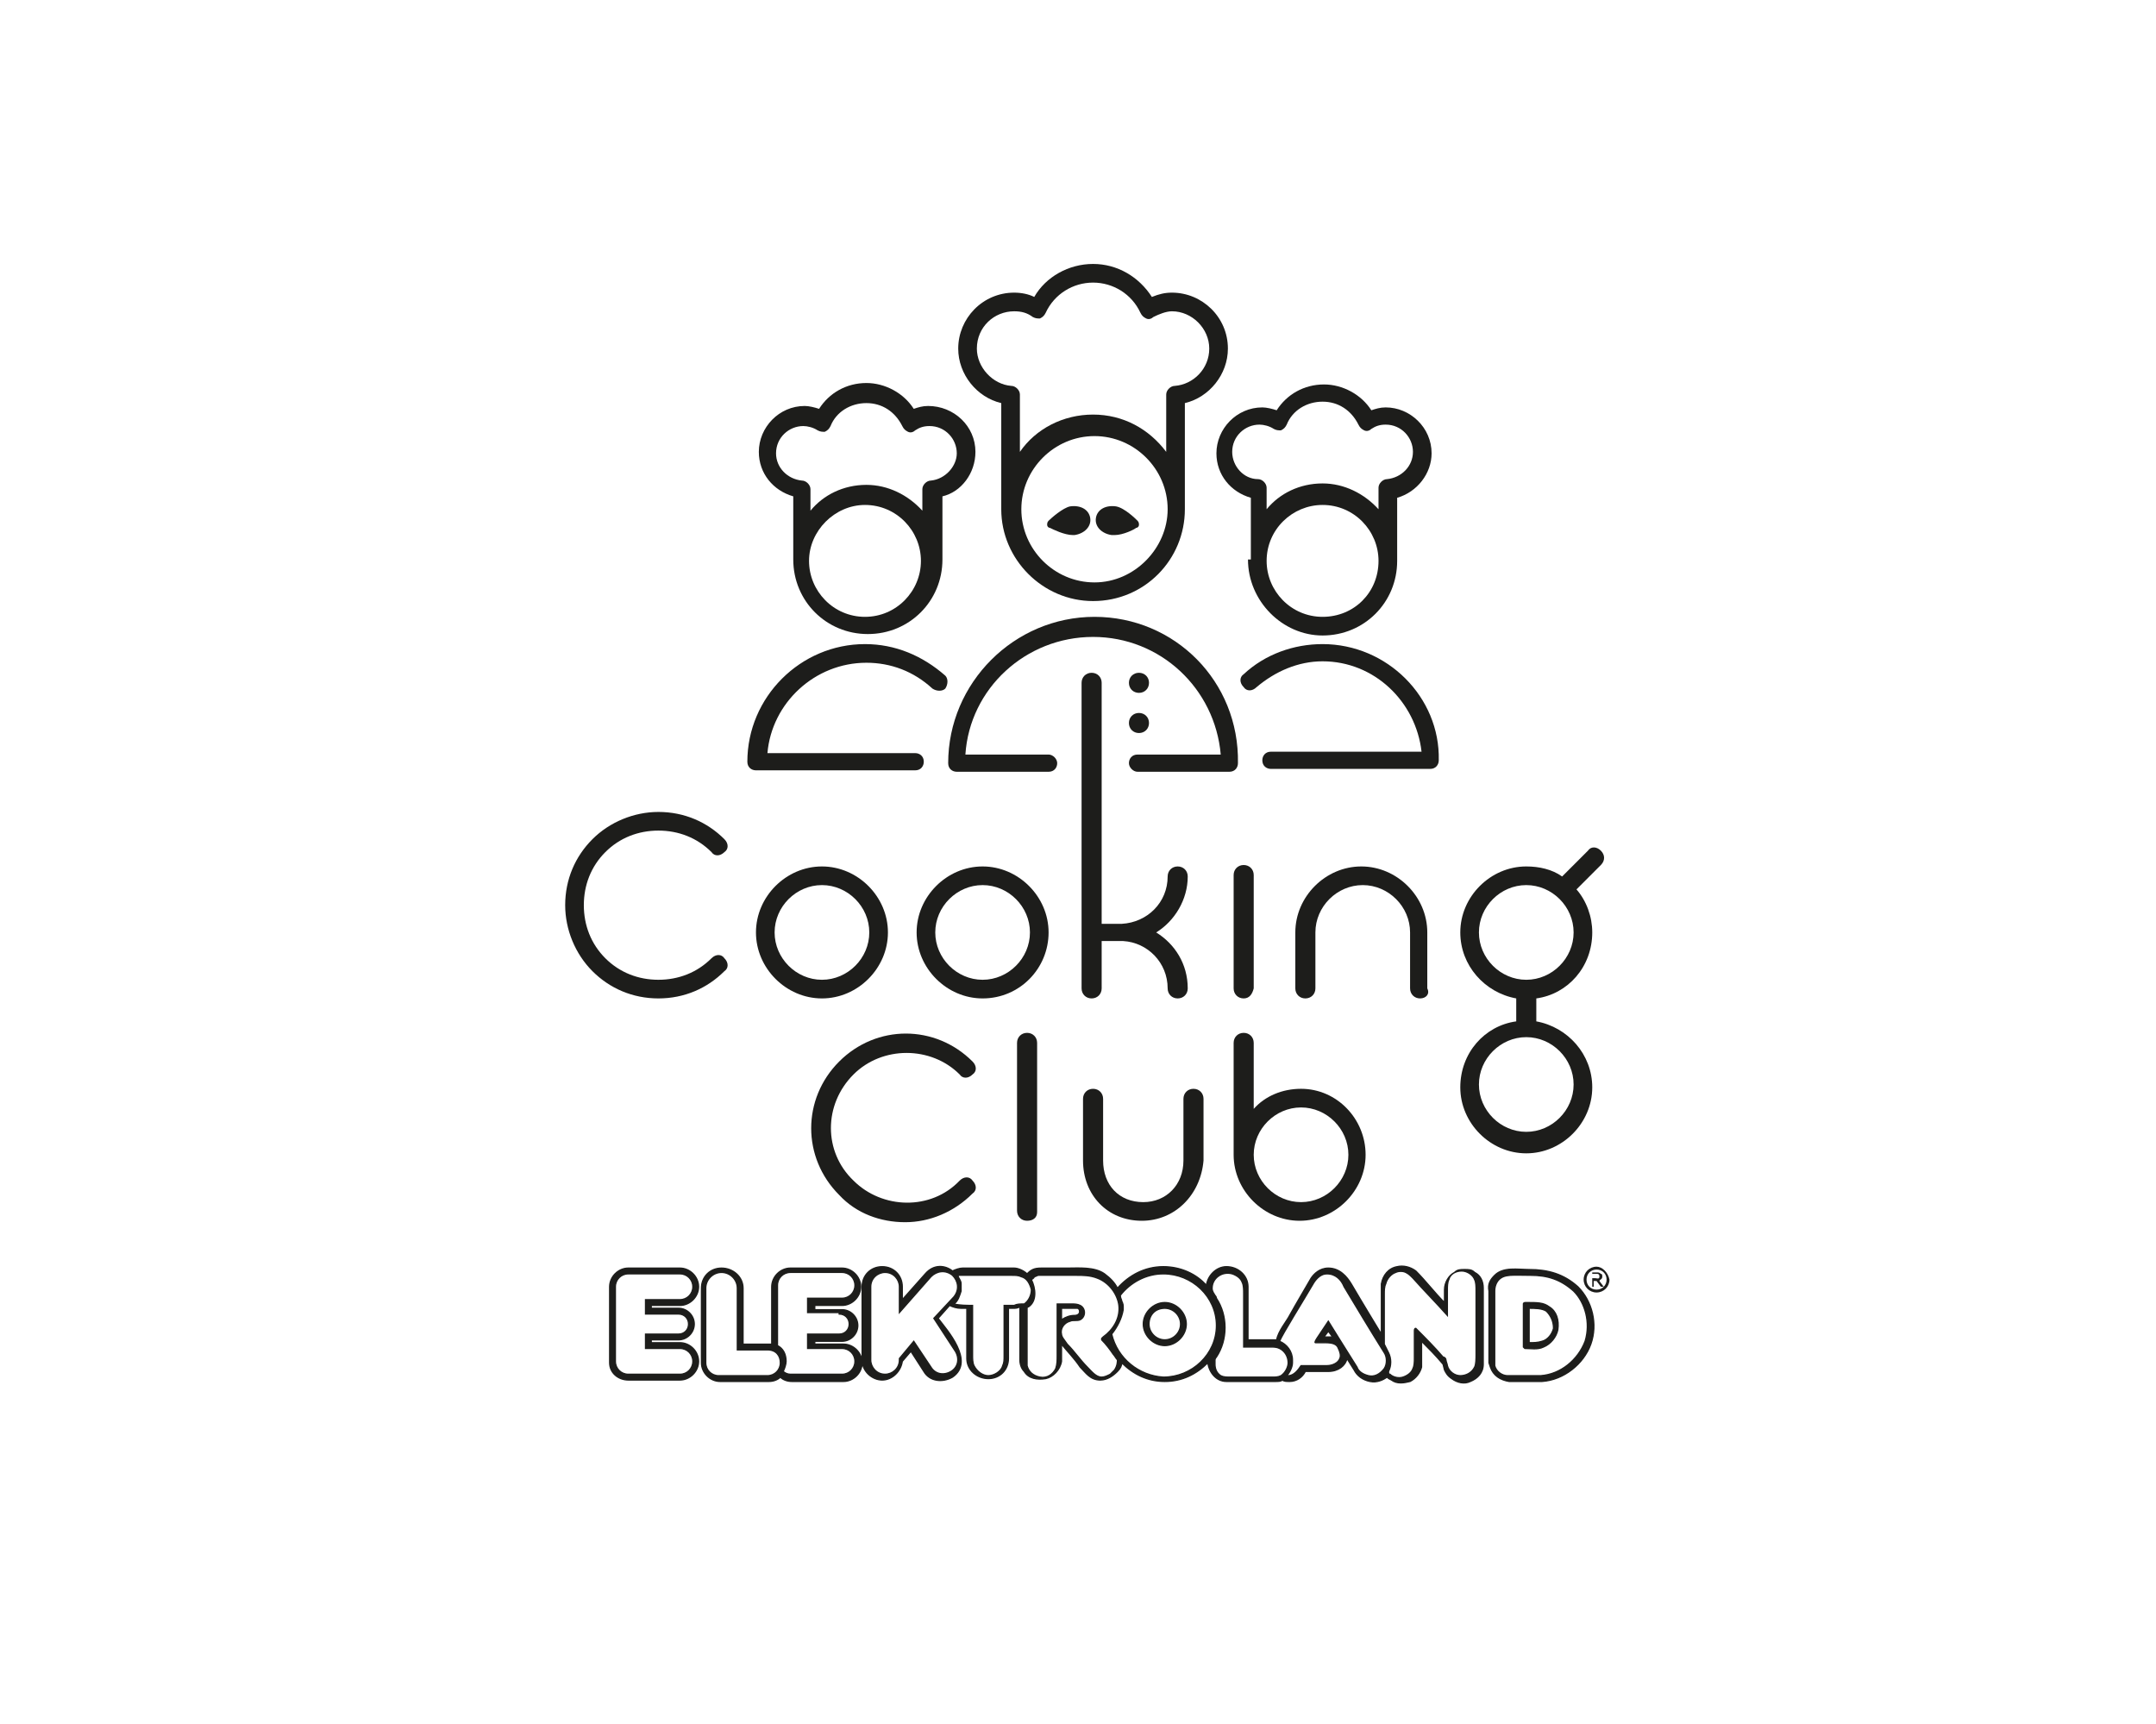 <?xml version="1.0" encoding="utf-8"?>
<!-- Generator: Adobe Illustrator 24.1.1, SVG Export Plug-In . SVG Version: 6.00 Build 0)  -->
<svg version="1.1" id="Ebene_1" xmlns="http://www.w3.org/2000/svg" xmlns:xlink="http://www.w3.org/1999/xlink" x="0px" y="0px"
	 viewBox="0 0 150.3 120.2" style="enable-background:new 0 0 150.3 120.2;" xml:space="preserve">
<style type="text/css">
	.st0{fill:#1D1D1B;}
	.st1{fill:none;stroke:#1D1D1B;stroke-width:8.600000e-02;stroke-miterlimit:10;}
</style>
<g>
	<path class="st0" d="M57.3,61.7c-1.8,0-3.3,1.5-3.3,3.3c0,1.8,1.5,3.3,3.3,3.3c1.8,0,3.3-1.5,3.3-3.3
		C60.6,63.2,59.1,61.7,57.3,61.7 M57.3,69.6c-2.5,0-4.6-2.1-4.6-4.6s2.1-4.6,4.6-4.6c2.5,0,4.6,2.1,4.6,4.6S59.8,69.6,57.3,69.6"/>
	<path class="st0" d="M99,69.6c-0.4,0-0.7-0.3-0.7-0.7V65c0-1.8-1.5-3.3-3.3-3.3s-3.3,1.5-3.3,3.3v3.9c0,0.4-0.3,0.7-0.7,0.7
		c-0.4,0-0.7-0.3-0.7-0.7V65c0-2.5,2.1-4.6,4.6-4.6s4.6,2.1,4.6,4.6v3.9C99.7,69.3,99.4,69.6,99,69.6"/>
	<path class="st0" d="M68.5,61.7c-1.8,0-3.3,1.5-3.3,3.3c0,1.8,1.5,3.3,3.3,3.3c1.8,0,3.3-1.5,3.3-3.3
		C71.8,63.2,70.3,61.7,68.5,61.7 M68.5,69.6c-2.5,0-4.6-2.1-4.6-4.6s2.1-4.6,4.6-4.6c2.5,0,4.6,2.1,4.6,4.6S71.1,69.6,68.5,69.6"/>
	<path class="st0" d="M79.6,85.1c-2.4,0-4.1-1.8-4.1-4.2v-4.3c0-0.4,0.3-0.7,0.7-0.7c0.4,0,0.7,0.3,0.7,0.7v4.3
		c0,1.7,1.1,2.9,2.8,2.9c1.6,0,2.8-1.2,2.8-2.9v-4.3c0-0.4,0.3-0.7,0.7-0.7c0.4,0,0.7,0.3,0.7,0.7v4.3
		C83.7,83.3,81.9,85.1,79.6,85.1"/>
	<path class="st0" d="M86.7,69.6c-0.4,0-0.7-0.3-0.7-0.7V61c0-0.4,0.3-0.7,0.7-0.7c0.4,0,0.7,0.3,0.7,0.7v7.9
		C87.3,69.3,87.1,69.6,86.7,69.6"/>
	<path class="st0" d="M71.6,85.1c-0.4,0-0.7-0.3-0.7-0.7V72.7c0-0.4,0.3-0.7,0.7-0.7c0.4,0,0.7,0.3,0.7,0.7v11.8
		C72.3,84.9,72,85.1,71.6,85.1"/>
	<path class="st0" d="M90.7,83.8c-1.8,0-3.3-1.5-3.3-3.3c0-1.8,1.5-3.3,3.3-3.3c1.8,0,3.3,1.5,3.3,3.3C94,82.3,92.5,83.8,90.7,83.8
		 M90.7,75.9c-1.3,0-2.5,0.5-3.3,1.4v-4.6c0-0.4-0.3-0.7-0.7-0.7c-0.4,0-0.7,0.3-0.7,0.7v7.8c0,2.5,2.1,4.6,4.6,4.6
		c2.5,0,4.6-2.1,4.6-4.6S93.2,75.9,90.7,75.9"/>
	<path class="st0" d="M106.4,68.3c-1.8,0-3.3-1.5-3.3-3.3c0-1.8,1.5-3.3,3.3-3.3c1.8,0,3.3,1.5,3.3,3.3
		C109.7,66.8,108.2,68.3,106.4,68.3 M109.7,75.6c0,1.8-1.5,3.3-3.3,3.3c-1.8,0-3.3-1.5-3.3-3.3c0-1.8,1.5-3.3,3.3-3.3
		C108.2,72.3,109.7,73.8,109.7,75.6 M111.6,59.3c-0.3-0.3-0.7-0.3-0.9,0l-1.8,1.8c-0.7-0.5-1.6-0.7-2.5-0.7c-2.5,0-4.6,2.1-4.6,4.6
		c0,2.3,1.7,4.2,3.9,4.6v1.6c-2.2,0.3-3.9,2.2-3.9,4.6c0,2.5,2.1,4.6,4.6,4.6s4.6-2.1,4.6-4.6c0-2.3-1.7-4.2-3.9-4.6v-1.6
		c2.2-0.3,3.9-2.2,3.9-4.6c0-1.1-0.4-2.2-1.1-3l1.7-1.7C111.9,60,111.9,59.6,111.6,59.3"/>
	<path class="st0" d="M63.1,85.2c-1.7,0-3.4-0.6-4.6-1.9c-2.6-2.6-2.6-6.7,0-9.3c2.6-2.6,6.7-2.6,9.3,0c0.3,0.3,0.3,0.7,0,0.9
		c-0.3,0.3-0.7,0.3-0.9,0c-2-2-5.4-2-7.4,0c-2.1,2.1-2.1,5.4,0,7.4c2,2,5.4,2.1,7.4,0c0.3-0.3,0.7-0.3,0.9,0c0.3,0.3,0.3,0.7,0,0.9
		C66.5,84.5,64.8,85.2,63.1,85.2"/>
	<path class="st0" d="M45.9,69.6c-1.8,0-3.4-0.7-4.6-1.9c-1.2-1.2-1.9-2.9-1.9-4.6c0-1.8,0.7-3.4,1.9-4.6c1.2-1.2,2.9-1.9,4.6-1.9
		c1.8,0,3.4,0.7,4.6,1.9c0.3,0.3,0.3,0.7,0,0.9c-0.3,0.3-0.7,0.3-0.9,0c-1-1-2.3-1.5-3.7-1.5c-1.4,0-2.7,0.5-3.7,1.5
		c-1,1-1.5,2.3-1.5,3.7c0,1.4,0.5,2.7,1.5,3.7c1,1,2.3,1.5,3.7,1.5c1.4,0,2.7-0.5,3.7-1.5c0.3-0.3,0.7-0.3,0.9,0
		c0.3,0.3,0.3,0.7,0,0.9C49.3,68.9,47.7,69.6,45.9,69.6"/>
	<path class="st0" d="M80.6,65c1.3-0.8,2.2-2.3,2.2-3.9c0-0.4-0.3-0.7-0.7-0.7c-0.4,0-0.7,0.3-0.7,0.7c0,1.8-1.4,3.2-3.2,3.3
		c0,0-0.1,0-0.1,0c0,0-0.1,0-0.1,0h-1.2V47.6c0-0.4-0.3-0.7-0.7-0.7c-0.4,0-0.7,0.3-0.7,0.7v21.3c0,0.4,0.3,0.7,0.7,0.7
		c0.4,0,0.7-0.3,0.7-0.7v-3.3h1.5c1.7,0.1,3.1,1.5,3.1,3.3c0,0.4,0.3,0.7,0.7,0.7c0.4,0,0.7-0.3,0.7-0.7
		C82.8,67.2,81.9,65.8,80.6,65"/>
	<path class="st0" d="M80.1,47.6c0,0.4-0.3,0.7-0.7,0.7c-0.4,0-0.7-0.3-0.7-0.7c0-0.4,0.3-0.7,0.7-0.7
		C79.8,46.9,80.1,47.2,80.1,47.6"/>
	<path class="st0" d="M80.1,50.4c0,0.4-0.3,0.7-0.7,0.7c-0.4,0-0.7-0.3-0.7-0.7c0-0.4,0.3-0.7,0.7-0.7C79.8,49.7,80.1,50,80.1,50.4"
		/>
	<path class="st0" d="M74.8,37.3c-0.6,0-1.4-0.4-1.6-0.5c-0.1,0-0.2-0.1-0.2-0.2c0-0.1,0-0.2,0.1-0.3c0.2-0.2,1-0.9,1.5-1
		c0.7-0.1,1.3,0.2,1.4,0.8c0.1,0.6-0.4,1.1-1.1,1.2C74.9,37.3,74.9,37.3,74.8,37.3"/>
	<path class="st0" d="M77.7,37.3c-0.1,0-0.1,0-0.2,0c-0.7-0.1-1.2-0.6-1.1-1.2c0.1-0.6,0.7-0.9,1.4-0.8c0.6,0.1,1.4,0.9,1.5,1
		c0.1,0.1,0.1,0.2,0.1,0.3c0,0.1-0.1,0.2-0.2,0.2C79.1,36.9,78.3,37.3,77.7,37.3"/>
	<path class="st0" d="M64.9,33.5c-0.3,0-0.6,0.3-0.6,0.6v1.5c-1-1.1-2.4-1.8-3.9-1.8c-1.6,0-3,0.7-3.9,1.8v-1.5
		c0-0.3-0.3-0.6-0.6-0.6c-1-0.1-1.8-0.9-1.8-1.9c0-1.1,0.9-1.9,1.9-1.9c0.3,0,0.7,0.1,1,0.3c0.2,0.1,0.3,0.1,0.5,0.1
		c0.2-0.1,0.3-0.2,0.4-0.4c0.4-1,1.4-1.6,2.5-1.6c1.1,0,2,0.6,2.5,1.6c0.1,0.2,0.2,0.3,0.4,0.4c0.2,0.1,0.4,0,0.5-0.1
		c0.3-0.2,0.6-0.3,1-0.3c1.1,0,1.9,0.9,1.9,1.9C66.7,32.5,65.9,33.4,64.9,33.5 M60.3,43c-2.2,0-3.9-1.8-3.9-3.9s1.8-3.9,3.9-3.9
		c2.2,0,3.9,1.8,3.9,3.9S62.5,43,60.3,43 M64.7,28.3c-0.4,0-0.7,0.1-1,0.2c-0.7-1.1-2-1.8-3.3-1.8c-1.4,0-2.6,0.7-3.3,1.8
		c-0.3-0.1-0.7-0.2-1-0.2c-1.8,0-3.2,1.5-3.2,3.2c0,1.5,1,2.7,2.4,3.1V39c0,0,0,0,0,0c0,0,0,0,0,0c0,2.9,2.3,5.2,5.2,5.2
		c2.9,0,5.2-2.3,5.2-5.2c0,0,0,0,0,0c0,0,0,0,0,0v-4.4C67,34.3,68,33,68,31.5C68,29.7,66.5,28.3,64.7,28.3"/>
	<path class="st0" d="M60.3,44.9c-4.5,0-8.2,3.7-8.2,8.2c0,0.4,0.3,0.6,0.6,0.6h11.1c0.4,0,0.6-0.3,0.6-0.6c0-0.4-0.3-0.6-0.6-0.6
		H53.5c0.3-3.5,3.3-6.3,6.9-6.3c1.7,0,3.3,0.6,4.6,1.8c0.3,0.2,0.7,0.2,0.9,0c0.2-0.3,0.2-0.7,0-0.9C64.3,45.7,62.4,44.9,60.3,44.9"
		/>
	<path class="st0" d="M85.9,31.5c0-1.1,0.9-1.9,1.9-1.9c0.3,0,0.7,0.1,1,0.3c0.2,0.1,0.3,0.1,0.5,0.1c0.2-0.1,0.3-0.2,0.4-0.4
		c0.4-1,1.4-1.6,2.5-1.6c1.1,0,2,0.6,2.5,1.6c0.1,0.2,0.2,0.3,0.4,0.4c0.2,0.1,0.4,0,0.5-0.1c0.3-0.2,0.6-0.3,1-0.3
		c1.1,0,1.9,0.9,1.9,1.9c0,1-0.8,1.8-1.8,1.9c-0.3,0-0.6,0.3-0.6,0.6v1.5c-1-1.1-2.4-1.8-3.9-1.8c-1.6,0-3,0.7-3.9,1.8v-1.5
		c0-0.3-0.3-0.6-0.6-0.6C86.7,33.4,85.9,32.5,85.9,31.5 M92.2,43c-2.2,0-3.9-1.8-3.9-3.9c0-2.2,1.8-3.9,3.9-3.9
		c2.2,0,3.9,1.8,3.9,3.9C96.1,41.3,94.4,43,92.2,43 M87,39C87,39.1,87,39.1,87,39C87,39.1,87,39.1,87,39c0,2.9,2.4,5.3,5.2,5.3
		c2.9,0,5.2-2.3,5.2-5.2c0,0,0,0,0,0c0,0,0,0,0,0v-4.4c1.4-0.4,2.4-1.7,2.4-3.1c0-1.8-1.5-3.2-3.2-3.2c-0.4,0-0.7,0.1-1,0.2
		c-0.7-1.1-2-1.8-3.3-1.8c-1.4,0-2.6,0.7-3.3,1.8c-0.3-0.1-0.7-0.2-1-0.2c-1.8,0-3.2,1.5-3.2,3.2c0,1.5,1,2.7,2.4,3.1V39z"/>
	<path class="st0" d="M92.2,44.9c-2,0-4,0.7-5.5,2.1c-0.3,0.2-0.3,0.6,0,0.9c0.2,0.3,0.6,0.3,0.9,0c1.3-1.1,2.9-1.8,4.6-1.8
		c3.6,0,6.5,2.8,6.9,6.3H88.6c-0.4,0-0.6,0.3-0.6,0.6c0,0.4,0.3,0.6,0.6,0.6h11.1c0.4,0,0.6-0.3,0.6-0.6
		C100.4,48.6,96.7,44.9,92.2,44.9"/>
	<path class="st0" d="M70.7,21.7c0.5,0,0.9,0.1,1.3,0.4c0.2,0.1,0.3,0.1,0.5,0.1c0.2-0.1,0.3-0.2,0.4-0.4c0.6-1.3,1.9-2.1,3.3-2.1
		c1.4,0,2.7,0.8,3.3,2.1c0.1,0.2,0.2,0.3,0.4,0.4c0.2,0.1,0.4,0,0.5-0.1c0.4-0.2,0.9-0.4,1.3-0.4c1.4,0,2.6,1.2,2.6,2.6
		c0,1.4-1.1,2.5-2.4,2.6c-0.3,0-0.6,0.3-0.6,0.6v4c-1.2-1.6-3-2.6-5.1-2.6c-2.1,0-4,1-5.1,2.6v-4c0-0.3-0.3-0.6-0.6-0.6
		c-1.3-0.1-2.4-1.3-2.4-2.6C68.1,22.8,69.3,21.7,70.7,21.7 M76.3,40.6c-2.8,0-5.1-2.3-5.1-5.1c0-2.8,2.3-5.1,5.1-5.1
		c2.8,0,5.1,2.3,5.1,5.1C81.4,38.2,79.1,40.6,76.3,40.6 M69.8,28.1v7.3c0,0,0,0,0,0.1c0,0,0,0,0,0c0,3.5,2.9,6.4,6.4,6.4
		c3.6,0,6.4-2.9,6.4-6.4c0,0,0,0,0,0c0,0,0,0,0-0.1v-7.3c1.7-0.4,3-2,3-3.8c0-2.2-1.8-3.9-3.9-3.9c-0.5,0-0.9,0.1-1.4,0.3
		c-0.9-1.4-2.4-2.3-4.1-2.3c-1.7,0-3.3,0.9-4.1,2.3c-0.4-0.2-0.9-0.3-1.4-0.3c-2.2,0-3.9,1.8-3.9,3.9C66.8,26.1,68.1,27.7,69.8,28.1
		"/>
	<path class="st0" d="M76.3,43c-5.6,0-10.2,4.6-10.2,10.2c0,0.4,0.3,0.6,0.6,0.6h6.4c0.4,0,0.6-0.3,0.6-0.6s-0.3-0.6-0.6-0.6h-5.8
		c0.3-4.6,4.2-8.2,8.9-8.2c4.7,0,8.5,3.6,8.9,8.2h-5.8c-0.4,0-0.6,0.3-0.6,0.6s0.3,0.6,0.6,0.6h6.4c0.4,0,0.6-0.3,0.6-0.6
		C86.4,47.5,81.9,43,76.3,43"/>
	<path class="st0" d="M110.5,93.5c-0.5,1.3-1.7,2.3-3.1,2.4c-0.8,0-1.5,0-2.3,0c-0.4,0-0.8-0.3-0.9-0.7l0-0.3c0-1.7,0-3.3,0-4.9
		c0-0.3,0.1-0.6,0.3-0.8c0.4-0.4,1-0.3,2.2-0.3c1.2,0,2.1,0.3,3,1.1C110.5,90.8,110.9,92.2,110.5,93.5 M106.6,88.5
		c-0.8,0-1.8-0.2-2.4,0.4c-0.3,0.3-0.5,0.6-0.4,1.1c0,1.7,0,3.3,0,5l0.1,0.3c0.2,0.6,0.7,0.9,1.3,1c0.8,0,1.5,0,2.3,0
		c1.5-0.1,2.9-1.2,3.4-2.6c0.5-1.4,0.1-3-0.9-4C109,88.8,107.9,88.5,106.6,88.5"/>
	<path class="st1" d="M110.5,93.5c-0.5,1.3-1.7,2.3-3.1,2.4c-0.8,0-1.5,0-2.3,0c-0.4,0-0.8-0.3-0.9-0.7l0-0.3c0-1.7,0-3.3,0-4.9
		c0-0.3,0.1-0.6,0.3-0.8c0.4-0.4,1-0.3,2.2-0.3c1.2,0,2.1,0.3,3,1.1C110.5,90.8,110.9,92.2,110.5,93.5z M106.6,88.5
		c-0.8,0-1.8-0.2-2.4,0.4c-0.3,0.3-0.5,0.6-0.4,1.1c0,1.7,0,3.3,0,5l0.1,0.3c0.2,0.6,0.7,0.9,1.3,1c0.8,0,1.5,0,2.3,0
		c1.5-0.1,2.9-1.2,3.4-2.6c0.5-1.4,0.1-3-0.9-4C109,88.8,107.9,88.5,106.6,88.5z"/>
	<path class="st0" d="M108.3,92.6c-0.1,0.4-0.4,0.8-0.8,0.9c-0.3,0.1-0.6,0.1-0.9,0.1l0-2.4c0.4,0,0.9,0,1.2,0.2
		C108.1,91.7,108.3,92.1,108.3,92.6 M108,91.1c-0.4-0.3-0.8-0.3-1.6-0.3c-0.1,0-0.2,0-0.2,0.1l0,3l0.1,0.1c0.4,0,0.9,0.1,1.3-0.1
		c0.5-0.2,0.9-0.7,1-1.2C108.7,92,108.5,91.4,108,91.1"/>
	<path class="st1" d="M108.3,92.6c-0.1,0.4-0.4,0.8-0.8,0.9c-0.3,0.1-0.6,0.1-0.9,0.1l0-2.4c0.4,0,0.9,0,1.2,0.2
		C108.1,91.7,108.3,92.1,108.3,92.6z M108,91.1c-0.4-0.3-0.8-0.3-1.6-0.3c-0.1,0-0.2,0-0.2,0.1l0,3l0.1,0.1c0.4,0,0.9,0.1,1.3-0.1
		c0.5-0.2,0.9-0.7,1-1.2C108.7,92,108.5,91.4,108,91.1z"/>
	<path class="st0" d="M58.5,91.6c0.4,0,0.7,0.3,0.7,0.7v0c0,0.4-0.3,0.7-0.7,0.7h-2.2v1h2.4c0.5,0,0.9,0.4,0.9,0.9v0
		c0,0.5-0.4,0.9-0.9,0.9h-3.6c-0.2,0-0.4-0.1-0.5-0.2c0.1-0.2,0.2-0.5,0.2-0.7c0-0.5-0.2-0.9-0.6-1.1v-4.2v0c0-0.5,0.4-0.9,0.9-0.9
		h3.6c0.5,0,0.9,0.4,0.9,0.9v0c0,0.5-0.4,0.9-0.9,0.9h-2.4v1H58.5z M54.4,95c0,0.5-0.4,0.9-0.9,0.9h-3.4c-0.5,0-0.9-0.4-0.9-0.9
		l0-5.2c0-0.6,0.5-1.1,1.1-1.1h0c0.6,0,1.1,0.5,1.1,1.1v4.3h2.1C54.1,94.1,54.4,94.5,54.4,95L54.4,95z M58.7,91
		c0.7,0,1.3-0.6,1.3-1.3c0-0.7-0.6-1.3-1.3-1.3h-3.6c-0.7,0-1.3,0.6-1.3,1.3v4c-0.1,0-0.2,0-0.3,0h-1.7v-3.9c0-0.8-0.7-1.4-1.5-1.4
		c-0.8,0-1.4,0.6-1.4,1.4l0,5.2c0,0.7,0.6,1.3,1.3,1.3h3.4c0.3,0,0.6-0.1,0.8-0.3c0.2,0.2,0.5,0.3,0.8,0.3h3.6
		c0.7,0,1.3-0.6,1.3-1.3s-0.6-1.3-1.3-1.3h-2v-0.2h1.9c0.6,0,1.1-0.5,1.1-1.1s-0.5-1.1-1.1-1.1h-1.9V91H58.7z"/>
	<path class="st1" d="M58.5,91.6c0.4,0,0.7,0.3,0.7,0.7v0c0,0.4-0.3,0.7-0.7,0.7h-2.2v1h2.4c0.5,0,0.9,0.4,0.9,0.9v0
		c0,0.5-0.4,0.9-0.9,0.9h-3.6c-0.2,0-0.4-0.1-0.5-0.2c0.1-0.2,0.2-0.5,0.2-0.7c0-0.5-0.2-0.9-0.6-1.1v-4.2v0c0-0.5,0.4-0.9,0.9-0.9
		h3.6c0.5,0,0.9,0.4,0.9,0.9v0c0,0.5-0.4,0.9-0.9,0.9h-2.4v1H58.5z M54.4,95c0,0.5-0.4,0.9-0.9,0.9h-3.4c-0.5,0-0.9-0.4-0.9-0.9
		l0-5.2c0-0.6,0.5-1.1,1.1-1.1h0c0.6,0,1.1,0.5,1.1,1.1v4.3h2.1C54.1,94.1,54.4,94.5,54.4,95L54.4,95z M58.7,91
		c0.7,0,1.3-0.6,1.3-1.3c0-0.7-0.6-1.3-1.3-1.3h-3.6c-0.7,0-1.3,0.6-1.3,1.3v4c-0.1,0-0.2,0-0.3,0h-1.7v-3.9c0-0.8-0.7-1.4-1.5-1.4
		c-0.8,0-1.4,0.6-1.4,1.4l0,5.2c0,0.7,0.6,1.3,1.3,1.3h3.4c0.3,0,0.6-0.1,0.8-0.3c0.2,0.2,0.5,0.3,0.8,0.3h3.6
		c0.7,0,1.3-0.6,1.3-1.3s-0.6-1.3-1.3-1.3h-2v-0.2h1.9c0.6,0,1.1-0.5,1.1-1.1s-0.5-1.1-1.1-1.1h-1.9V91H58.7z"/>
	<path class="st0" d="M47.3,91.6c0.4,0,0.7,0.3,0.7,0.7v0c0,0.4-0.3,0.7-0.7,0.7H45v1h2.4c0.5,0,0.9,0.4,0.9,0.9v0
		c0,0.5-0.4,0.9-0.9,0.9h-3.6c-0.5,0-0.9-0.4-0.9-0.9v0v-5.2v0c0-0.5,0.4-0.9,0.9-0.9h3.6c0.5,0,0.9,0.4,0.9,0.9v0
		c0,0.5-0.4,0.9-0.9,0.9H45v1L47.3,91.6z M47.4,91c0.7,0,1.3-0.6,1.3-1.3c0-0.7-0.6-1.3-1.3-1.3h-3.6c-0.7,0-1.3,0.6-1.3,1.3V95v0
		c0,0.7,0.6,1.2,1.3,1.2h3.6c0.7,0,1.3-0.6,1.3-1.3c0-0.7-0.6-1.3-1.3-1.3h-2v-0.2h1.9c0.6,0,1.1-0.5,1.1-1.1s-0.5-1.1-1.1-1.1h-1.9
		V91H47.4z"/>
	<path class="st1" d="M47.3,91.6c0.4,0,0.7,0.3,0.7,0.7v0c0,0.4-0.3,0.7-0.7,0.7H45v1h2.4c0.5,0,0.9,0.4,0.9,0.9v0
		c0,0.5-0.4,0.9-0.9,0.9h-3.6c-0.5,0-0.9-0.4-0.9-0.9v0v-5.2v0c0-0.5,0.4-0.9,0.9-0.9h3.6c0.5,0,0.9,0.4,0.9,0.9v0
		c0,0.5-0.4,0.9-0.9,0.9H45v1L47.3,91.6z M47.4,91c0.7,0,1.3-0.6,1.3-1.3c0-0.7-0.6-1.3-1.3-1.3h-3.6c-0.7,0-1.3,0.6-1.3,1.3V95v0
		c0,0.7,0.6,1.2,1.3,1.2h3.6c0.7,0,1.3-0.6,1.3-1.3c0-0.7-0.6-1.3-1.3-1.3h-2v-0.2h1.9c0.6,0,1.1-0.5,1.1-1.1s-0.5-1.1-1.1-1.1h-1.9
		V91H47.4z"/>
	<path class="st0" d="M67,89.6L67,89.6L67,89.6z"/>
	<path class="st1" d="M67,89.6L67,89.6L67,89.6z"/>
	<path class="st0" d="M67,89.4C67,89.4,67,89.4,67,89.4C67,89.4,67,89.4,67,89.4"/>
	<path class="st1" d="M67,89.4C67,89.4,67,89.4,67,89.4C67,89.4,67,89.4,67,89.4z"/>
	<path class="st0" d="M66.7,88.9"/>
	<path class="st1" d="M66.7,88.9L66.7,88.9z"/>
	<path class="st0" d="M66.9,89.2C66.9,89.2,66.9,89.2,66.9,89.2C66.9,89.2,66.9,89.2,66.9,89.2"/>
	<path class="st1" d="M66.9,89.2C66.9,89.2,66.9,89.2,66.9,89.2C66.9,89.2,66.9,89.2,66.9,89.2z"/>
	<path class="st0" d="M67,89.5L67,89.5L67,89.5z"/>
	<polygon class="st1" points="67,89.5 67,89.5 67,89.5 	"/>
	<path class="st0" d="M84.9,93.8"/>
	<path class="st1" d="M84.9,93.8L84.9,93.8z"/>
	<path class="st0" d="M85.2,92.9"/>
	<path class="st1" d="M85.2,92.9L85.2,92.9z"/>
	<path class="st0" d="M77.5,93L77.5,93c0.4-0.5,0.7-1.1,0.8-1.7v0c0-0.1,0-0.2,0-0.2v0c0-0.1,0-0.2-0.1-0.4c0,0,0,0,0,0
		c0-0.1-0.1-0.2-0.1-0.4v0c0.7-0.9,1.8-1.5,3-1.5c2,0,3.7,1.6,3.7,3.6c0,2-1.7,3.6-3.7,3.6C79.4,95.9,77.9,94.7,77.5,93 M74.1,91.2
		l1,0c0.2,0,0.3,0.5-0.2,0.5c-0.3,0-0.6,0.1-0.9,0.3V91.2z M77.7,95.5c-0.1,0.1-0.2,0.2-0.3,0.3c-0.2,0.1-0.4,0.2-0.6,0.2
		c-0.4,0-0.7-0.4-1-0.7c-0.5-0.5-0.9-1.1-1.4-1.6C74.2,93.4,74,93.2,74,93c-0.1-0.4,0.2-0.8,0.6-0.9c0.2-0.1,0.5,0,0.7-0.1
		c0.2-0.1,0.3-0.3,0.3-0.5c0-0.2-0.1-0.4-0.3-0.5c-0.2-0.1-0.4-0.1-0.6-0.1c-0.3,0-0.6,0-0.9,0c0,0-0.1,0-0.1,0c0,0,0,0.1,0,0.1
		c0,1.2,0,2.3,0,3.5c0,0.3,0,0.6-0.1,0.9c-0.2,0.4-0.6,0.7-1.1,0.6s-0.8-0.4-0.9-0.8c0-0.2,0-0.3,0-0.5c0-1.1,0-2.3,0-3.4
		c0,0,0-0.1,0-0.1c0-0.1,0.1-0.1,0.1-0.1c0.6-0.4,0.5-1.3,0.2-1.9c0,0,0.2-0.1,0.2-0.2c0.1,0,0.2-0.1,0.3-0.1c0.2,0,0.4,0,0.7,0
		c0.6,0,1.3,0,1.9,0c0.5,0,1,0,1.5,0.2c0.8,0.3,1.4,1.1,1.5,1.9c0.1,0.9-0.4,1.7-1.1,2.2c0,0-0.1,0.1-0.1,0.1c0,0,0,0.1,0,0.1
		c0.3,0.3,0.6,0.7,0.8,1c0.1,0.1,0.2,0.3,0.3,0.4C77.9,94.9,77.9,95.2,77.7,95.5 M70.7,91c-0.2,0-0.5,0-0.7,0c0,1.2,0,2.4,0,3.5
		c0,0.3,0,0.5-0.1,0.7c-0.1,0.4-0.6,0.7-1,0.7c-0.4,0-0.8-0.3-1-0.7c-0.1-0.2-0.1-0.5-0.1-0.7c0-1.2,0-2.4,0-3.5
		c-0.4,0-0.9,0-1.3-0.1c0.3-0.2,0.4-0.6,0.5-0.9c0-0.2,0-0.3,0-0.5c0-0.2-0.1-0.3-0.2-0.5c0-0.1,0-0.1,0.1-0.1c0.1,0,0.2,0,0.3,0
		c0.2,0,0.4,0,0.6,0c0.9,0,1.8,0,2.7,0c0.3,0,0.5,0,0.7,0.1c0.4,0.1,0.6,0.5,0.7,0.9c0,0.4-0.2,0.8-0.5,1
		C71.1,90.9,70.9,90.9,70.7,91 M65.1,91.9l1.5,2.3c0.3,0.5,0.2,1.1-0.3,1.4l0,0c-0.5,0.3-1.1,0.2-1.4-0.3l-1.2-1.8l-1,1.2l0,0.1
		c0,0.6-0.5,1-1,1h0c-0.6,0-1-0.5-1-1v-5.1c0-0.6,0.5-1,1-1h0c0.6,0,1,0.5,1,1v1.8l2.2-2.5c0.4-0.4,1-0.5,1.5-0.1l0,0
		c0.4,0.4,0.5,1,0.1,1.5L65.1,91.9z M84.5,89.8c0-0.7,0.7-1.2,1.4-1c0.3,0.1,0.6,0.3,0.7,0.6c0.1,0.2,0.1,0.5,0.1,0.8
		c0,1.2,0,2.5,0,3.7c0.6,0,1.2,0,1.9,0c0.2,0,0.4,0,0.6,0.1c0.4,0.2,0.6,0.6,0.6,1c0,0.3-0.2,0.7-0.5,0.9c-0.2,0.1-0.4,0.1-0.6,0.1
		c-1,0-1.9,0-2.9,0c-0.3,0-0.5,0-0.7-0.1c-0.3-0.2-0.4-0.5-0.4-0.8c0-0.1,0-0.2,0-0.3c0-0.1,0.1-0.2,0.1-0.2c0.8-1.2,0.8-2.9,0-4.1
		c0-0.1-0.1-0.2-0.1-0.2C84.5,90,84.5,89.9,84.5,89.8 M92.9,93.2c-0.1,0-0.3,0-0.5,0h-0.1l0.3-0.4L92.9,93.2z M91.6,89.4
		c0.2-0.3,0.5-0.6,0.9-0.6c0.6,0,1,0.4,1.2,0.9c0.9,1.5,1.8,3,2.8,4.6c0.2,0.3,0.2,0.8,0,1.1c-0.3,0.4-0.7,0.6-1.1,0.5
		c-0.4-0.1-0.7-0.3-0.8-0.6c-0.7-1.1-2-3.2-2-3.2l-0.8,1.2c0,0-0.2,0.3-0.1,0.3h0.7c0.5,0,0.8,0.1,0.9,0.4c0.1,0.2,0.2,0.5,0.1,0.7
		c-0.1,0.3-0.5,0.5-0.9,0.5h-1.8c-0.2,0.3-0.5,0.7-0.9,0.7h-0.1c0.2-0.2,0.4-0.6,0.4-0.9v-0.2c0-0.6-0.4-1.1-0.9-1.3
		C89.4,93,90.9,90.6,91.6,89.4 M97.3,88.7c0.2-0.1,0.5-0.1,0.7,0c0.2,0.1,0.3,0.2,0.5,0.4c0.8,0.9,1.6,1.7,2.4,2.6
		c0-0.6,0-1.2,0-1.8c0-0.2,0-0.5,0.1-0.7c0.1-0.4,0.5-0.6,0.9-0.6c0.4,0,0.8,0.3,0.9,0.6c0.1,0.2,0.1,0.5,0.1,0.8c0,1.5,0,2.9,0,4.4
		c0,0.3,0,0.7-0.1,0.9c-0.2,0.4-0.6,0.6-1,0.6c-0.4,0-0.8-0.3-0.9-0.7c0-0.1-0.1-0.3-0.1-0.4c0-0.1-0.1-0.2-0.2-0.2
		c-0.6-0.7-1.2-1.3-1.9-2c-0.1,0-0.1,0.1-0.1,0.2c0,0.6,0,1.3,0,1.9c0,0.2,0,0.5-0.1,0.7c-0.1,0.3-0.4,0.5-0.7,0.6
		c-0.3,0.1-0.7,0-0.9-0.2c0,0-0.1,0-0.1-0.1c0,0,0-0.1,0-0.1c0.2-0.4,0.2-0.9,0-1.3c-0.1-0.2-0.2-0.4-0.3-0.6c0-0.1,0-0.2,0-0.4
		c0-1,0-2.1,0-3.1c0-0.2,0-0.5,0.1-0.7C96.7,89.1,97,88.8,97.3,88.7 M81.2,96.3c1.2,0,2.2-0.5,3-1.3c0.1,0.7,0.6,1.3,1.3,1.3h3.4
		c0.2,0,0.4,0,0.5-0.1c0.1,0.1,0.3,0.1,0.5,0.1c0.5,0,0.9-0.3,1.1-0.7h1.6c0.7,0,1.2-0.4,1.3-0.9l0.5,0.8c0.2,0.4,0.6,0.7,1.1,0.8
		c0.5,0.1,0.9-0.1,1.2-0.3c0.1,0.1,0.1,0.1,0.3,0.2c0.4,0.3,0.9,0.2,1.3,0.1c0.4-0.2,0.7-0.6,0.8-1l0-1.8c0.5,0.5,1,1,1.5,1.6
		l0.1,0.4c0.1,0.2,0.2,0.4,0.5,0.6c0.4,0.3,0.9,0.4,1.3,0.2c0.5-0.2,0.9-0.6,0.9-1.2v-1.3v0v-4c0-0.5-0.2-0.9-0.6-1.1
		c-0.2-0.2-0.4-0.2-0.7-0.2c-0.3,0-0.5,0-0.7,0.2c-0.4,0.2-0.7,0.7-0.7,1.2V90c0,0.3,0,0.6,0,0.8c-0.7-0.7-1.3-1.5-2-2.2
		c-0.4-0.3-0.9-0.4-1.3-0.3c-0.6,0.1-1,0.6-1.1,1.2l0,3.5c0,0-1.4-2.3-2.1-3.5c-0.3-0.5-0.8-1.1-1.6-1.1c-0.6,0-1,0.4-1.2,0.7
		c-0.4,0.7-1,1.7-1.5,2.6c-0.2,0.4-0.8,1.1-0.9,1.7h0H87v-3.7c0-0.8-0.7-1.4-1.5-1.4c-0.7,0-1.3,0.6-1.4,1.3c-0.7-0.8-1.8-1.3-3-1.3
		c-1.3,0-2.4,0.6-3.2,1.5c-0.2-0.4-0.5-0.7-0.9-1c-0.7-0.5-1.8-0.4-2.6-0.4h-1.8c-0.5,0-0.7,0.1-1,0.4c-0.2-0.2-0.6-0.4-0.9-0.4
		h-3.6c-0.2,0-0.5,0.1-0.7,0.2c-0.5-0.4-1.3-0.5-1.9,0.2l-1.6,1.8v-0.9c0-0.8-0.6-1.4-1.4-1.4c-0.8,0-1.4,0.6-1.4,1.4v5.1
		c0,0.8,0.7,1.4,1.4,1.4c0.7,0,1.3-0.6,1.4-1.3l0.6-0.7l0.9,1.4c0.4,0.7,1.3,0.8,2,0.4c1.6-1.1-0.4-3.3-1-4.1l0.8-0.9
		c0.2,0.1,0.5,0.2,0.8,0.2h0.4v3.5c0,0.8,0.7,1.4,1.5,1.4c0.8,0,1.4-0.6,1.4-1.4v-3.5h0.3c0.2,0,0.3,0,0.5-0.1l0,3.7
		c0,0.3,0.1,0.6,0.3,0.8c0.3,0.5,0.9,0.6,1.5,0.5c0.5-0.1,1-0.6,1.1-1.2c0-0.4,0-0.8,0-1.2c0.4,0.5,0.9,1,1.3,1.6
		c0.4,0.4,0.7,0.9,1.4,0.9c0.5,0,0.9-0.3,1.2-0.6c0.2-0.2,0.3-0.4,0.3-0.6v0C79,95.8,80,96.3,81.2,96.3"/>
	<path class="st1" d="M77.5,93L77.5,93c0.4-0.5,0.7-1.1,0.8-1.7v0c0-0.1,0-0.2,0-0.2v0c0-0.1,0-0.2-0.1-0.4c0,0,0,0,0,0
		c0-0.1-0.1-0.2-0.1-0.4v0c0.7-0.9,1.8-1.5,3-1.5c2,0,3.7,1.6,3.7,3.6c0,2-1.7,3.6-3.7,3.6C79.4,95.9,77.9,94.7,77.5,93z M74.1,91.2
		l1,0c0.2,0,0.3,0.5-0.2,0.5c-0.3,0-0.6,0.1-0.9,0.3V91.2z M77.7,95.5c-0.1,0.1-0.2,0.2-0.3,0.3c-0.2,0.1-0.4,0.2-0.6,0.2
		c-0.4,0-0.7-0.4-1-0.7c-0.5-0.5-0.9-1.1-1.4-1.6C74.2,93.4,74,93.2,74,93c-0.1-0.4,0.2-0.8,0.6-0.9c0.2-0.1,0.5,0,0.7-0.1
		c0.2-0.1,0.3-0.3,0.3-0.5c0-0.2-0.1-0.4-0.3-0.5c-0.2-0.1-0.4-0.1-0.6-0.1c-0.3,0-0.6,0-0.9,0c0,0-0.1,0-0.1,0c0,0,0,0.1,0,0.1
		c0,1.2,0,2.3,0,3.5c0,0.3,0,0.6-0.1,0.9c-0.2,0.4-0.6,0.7-1.1,0.6s-0.8-0.4-0.9-0.8c0-0.2,0-0.3,0-0.5c0-1.1,0-2.3,0-3.4
		c0,0,0-0.1,0-0.1c0-0.1,0.1-0.1,0.1-0.1c0.6-0.4,0.5-1.3,0.2-1.9c0,0,0.2-0.1,0.2-0.2c0.1,0,0.2-0.1,0.3-0.1c0.2,0,0.4,0,0.7,0
		c0.6,0,1.3,0,1.9,0c0.5,0,1,0,1.5,0.2c0.8,0.3,1.4,1.1,1.5,1.9c0.1,0.9-0.4,1.7-1.1,2.2c0,0-0.1,0.1-0.1,0.1c0,0,0,0.1,0,0.1
		c0.3,0.3,0.6,0.7,0.8,1c0.1,0.1,0.2,0.3,0.3,0.4C77.9,94.9,77.9,95.2,77.7,95.5z M70.7,91c-0.2,0-0.5,0-0.7,0c0,1.2,0,2.4,0,3.5
		c0,0.3,0,0.5-0.1,0.7c-0.1,0.4-0.6,0.7-1,0.7c-0.4,0-0.8-0.3-1-0.7c-0.1-0.2-0.1-0.5-0.1-0.7c0-1.2,0-2.4,0-3.5
		c-0.4,0-0.9,0-1.3-0.1c0.3-0.2,0.4-0.6,0.5-0.9c0-0.2,0-0.3,0-0.5c0-0.2-0.1-0.3-0.2-0.5c0-0.1,0-0.1,0.1-0.1c0.1,0,0.2,0,0.3,0
		c0.2,0,0.4,0,0.6,0c0.9,0,1.8,0,2.7,0c0.3,0,0.5,0,0.7,0.1c0.4,0.1,0.6,0.5,0.7,0.9c0,0.4-0.2,0.8-0.5,1
		C71.1,90.9,70.9,90.9,70.7,91z M65.1,91.9l1.5,2.3c0.3,0.5,0.2,1.1-0.3,1.4l0,0c-0.5,0.3-1.1,0.2-1.4-0.3l-1.2-1.8l-1,1.2l0,0.1
		c0,0.6-0.5,1-1,1h0c-0.6,0-1-0.5-1-1v-5.1c0-0.6,0.5-1,1-1h0c0.6,0,1,0.5,1,1v1.8l2.2-2.5c0.4-0.4,1-0.5,1.5-0.1l0,0
		c0.4,0.4,0.5,1,0.1,1.5L65.1,91.9z M84.5,89.8c0-0.7,0.7-1.2,1.4-1c0.3,0.1,0.6,0.3,0.7,0.6c0.1,0.2,0.1,0.5,0.1,0.8
		c0,1.2,0,2.5,0,3.7c0.6,0,1.2,0,1.9,0c0.2,0,0.4,0,0.6,0.1c0.4,0.2,0.6,0.6,0.6,1c0,0.3-0.2,0.7-0.5,0.9c-0.2,0.1-0.4,0.1-0.6,0.1
		c-1,0-1.9,0-2.9,0c-0.3,0-0.5,0-0.7-0.1c-0.3-0.2-0.4-0.5-0.4-0.8c0-0.1,0-0.2,0-0.3c0-0.1,0.1-0.2,0.1-0.2c0.8-1.2,0.8-2.9,0-4.1
		c0-0.1-0.1-0.2-0.1-0.2C84.5,90,84.5,89.9,84.5,89.8z M92.9,93.2c-0.1,0-0.3,0-0.5,0h-0.1l0.3-0.4L92.9,93.2z M91.6,89.4
		c0.2-0.3,0.5-0.6,0.9-0.6c0.6,0,1,0.4,1.2,0.9c0.9,1.5,1.8,3,2.8,4.6c0.2,0.3,0.2,0.8,0,1.1c-0.3,0.4-0.7,0.6-1.1,0.5
		c-0.4-0.1-0.7-0.3-0.8-0.6c-0.7-1.1-2-3.2-2-3.2l-0.8,1.2c0,0-0.2,0.3-0.1,0.3h0.7c0.5,0,0.8,0.1,0.9,0.4c0.1,0.2,0.2,0.5,0.1,0.7
		c-0.1,0.3-0.5,0.5-0.9,0.5h-1.8c-0.2,0.3-0.5,0.7-0.9,0.7h-0.1c0.2-0.2,0.4-0.6,0.4-0.9v-0.2c0-0.6-0.4-1.1-0.9-1.3
		C89.4,93,90.9,90.6,91.6,89.4z M97.3,88.7c0.2-0.1,0.5-0.1,0.7,0c0.2,0.1,0.3,0.2,0.5,0.4c0.8,0.9,1.6,1.7,2.4,2.6
		c0-0.6,0-1.2,0-1.8c0-0.2,0-0.5,0.1-0.7c0.1-0.4,0.5-0.6,0.9-0.6c0.4,0,0.8,0.3,0.9,0.6c0.1,0.2,0.1,0.5,0.1,0.8c0,1.5,0,2.9,0,4.4
		c0,0.3,0,0.7-0.1,0.9c-0.2,0.4-0.6,0.6-1,0.6c-0.4,0-0.8-0.3-0.9-0.7c0-0.1-0.1-0.3-0.1-0.4c0-0.1-0.1-0.2-0.2-0.2
		c-0.6-0.7-1.2-1.3-1.9-2c-0.1,0-0.1,0.1-0.1,0.2c0,0.6,0,1.3,0,1.9c0,0.2,0,0.5-0.1,0.7c-0.1,0.3-0.4,0.5-0.7,0.6
		c-0.3,0.1-0.7,0-0.9-0.2c0,0-0.1,0-0.1-0.1c0,0,0-0.1,0-0.1c0.2-0.4,0.2-0.9,0-1.3c-0.1-0.2-0.2-0.4-0.3-0.6c0-0.1,0-0.2,0-0.4
		c0-1,0-2.1,0-3.1c0-0.2,0-0.5,0.1-0.7C96.7,89.1,97,88.8,97.3,88.7z M81.2,96.3c1.2,0,2.2-0.5,3-1.3c0.1,0.7,0.6,1.3,1.3,1.3h3.4
		c0.2,0,0.4,0,0.5-0.1c0.1,0.1,0.3,0.1,0.5,0.1c0.5,0,0.9-0.3,1.1-0.7h1.6c0.7,0,1.2-0.4,1.3-0.9l0.5,0.8c0.2,0.4,0.6,0.7,1.1,0.8
		c0.5,0.1,0.9-0.1,1.2-0.3c0.1,0.1,0.1,0.1,0.3,0.2c0.4,0.3,0.9,0.2,1.3,0.1c0.4-0.2,0.7-0.6,0.8-1l0-1.8c0.5,0.5,1,1,1.5,1.6
		l0.1,0.4c0.1,0.2,0.2,0.4,0.5,0.6c0.4,0.3,0.9,0.4,1.3,0.2c0.5-0.2,0.9-0.6,0.9-1.2v-1.3v0v-4c0-0.5-0.2-0.9-0.6-1.1
		c-0.2-0.2-0.4-0.2-0.7-0.2c-0.3,0-0.5,0-0.7,0.2c-0.4,0.2-0.7,0.7-0.7,1.2V90c0,0.3,0,0.6,0,0.8c-0.7-0.7-1.3-1.5-2-2.2
		c-0.4-0.3-0.9-0.4-1.3-0.3c-0.6,0.1-1,0.6-1.1,1.2l0,3.5c0,0-1.4-2.3-2.1-3.5c-0.3-0.5-0.8-1.1-1.6-1.1c-0.6,0-1,0.4-1.2,0.7
		c-0.4,0.7-1,1.7-1.5,2.6c-0.2,0.4-0.8,1.1-0.9,1.7h0H87v-3.7c0-0.8-0.7-1.4-1.5-1.4c-0.7,0-1.3,0.6-1.4,1.3c-0.7-0.8-1.8-1.3-3-1.3
		c-1.3,0-2.4,0.6-3.2,1.5c-0.2-0.4-0.5-0.7-0.9-1c-0.7-0.5-1.8-0.4-2.6-0.4h-1.8c-0.5,0-0.7,0.1-1,0.4c-0.2-0.2-0.6-0.4-0.9-0.4
		h-3.6c-0.2,0-0.5,0.1-0.7,0.2c-0.5-0.4-1.3-0.5-1.9,0.2l-1.6,1.8v-0.9c0-0.8-0.6-1.4-1.4-1.4c-0.8,0-1.4,0.6-1.4,1.4v5.1
		c0,0.8,0.7,1.4,1.4,1.4c0.7,0,1.3-0.6,1.4-1.3l0.6-0.7l0.9,1.4c0.4,0.7,1.3,0.8,2,0.4c1.6-1.1-0.4-3.3-1-4.1l0.8-0.9
		c0.2,0.1,0.5,0.2,0.8,0.2h0.4v3.5c0,0.8,0.7,1.4,1.5,1.4c0.8,0,1.4-0.6,1.4-1.4v-3.5h0.3c0.2,0,0.3,0,0.5-0.1l0,3.7
		c0,0.3,0.1,0.6,0.3,0.8c0.3,0.5,0.9,0.6,1.5,0.5c0.5-0.1,1-0.6,1.1-1.2c0-0.4,0-0.8,0-1.2c0.4,0.5,0.9,1,1.3,1.6
		c0.4,0.4,0.7,0.9,1.4,0.9c0.5,0,0.9-0.3,1.2-0.6c0.2-0.2,0.3-0.4,0.3-0.6v0C79,95.8,80,96.3,81.2,96.3z"/>
	<path class="st0" d="M66.9,89.3L66.9,89.3C66.9,89.3,66.9,89.3,66.9,89.3C66.9,89.3,66.9,89.3,66.9,89.3"/>
	<path class="st1" d="M66.9,89.3L66.9,89.3C66.9,89.3,66.9,89.3,66.9,89.3C66.9,89.3,66.9,89.3,66.9,89.3z"/>
	<path class="st0" d="M66.8,89.1"/>
	<path class="st1" d="M66.8,89.1L66.8,89.1z"/>
	<path class="st0" d="M85,93.7"/>
	<path class="st1" d="M85,93.7L85,93.7z"/>
	<path class="st0" d="M67,90.1L67,90.1L67,90.1z"/>
	<path class="st1" d="M67,90.1L67,90.1L67,90.1z"/>
	<path class="st0" d="M67,90.1C67,90.1,67,90.1,67,90.1C67,90.1,67,90.1,67,90.1"/>
	<path class="st1" d="M67,90.1C67,90.1,67,90.1,67,90.1C67,90.1,67,90.1,67,90.1z"/>
	<path class="st0" d="M71.9,89.1"/>
	<path class="st1" d="M71.9,89.1L71.9,89.1z"/>
	<path class="st0" d="M72,90.4L72,90.4C72,90.4,72,90.4,72,90.4C72,90.4,72,90.4,72,90.4"/>
	<path class="st1" d="M72,90.4L72,90.4C72,90.4,72,90.4,72,90.4C72,90.4,72,90.4,72,90.4z"/>
	<path class="st0" d="M81.2,91.2c0.6,0,1.1,0.5,1.1,1.1c0,0.6-0.5,1.1-1.1,1.1c-0.6,0-1.1-0.5-1.1-1.1
		C80.1,91.7,80.5,91.2,81.2,91.2 M81.2,93.8c0.8,0,1.5-0.7,1.5-1.5s-0.7-1.5-1.5-1.5c-0.8,0-1.5,0.7-1.5,1.5S80.4,93.8,81.2,93.8"/>
	<path class="st1" d="M81.2,91.2c0.6,0,1.1,0.5,1.1,1.1c0,0.6-0.5,1.1-1.1,1.1c-0.6,0-1.1-0.5-1.1-1.1
		C80.1,91.7,80.5,91.2,81.2,91.2z M81.2,93.8c0.8,0,1.5-0.7,1.5-1.5s-0.7-1.5-1.5-1.5c-0.8,0-1.5,0.7-1.5,1.5S80.4,93.8,81.2,93.8z"
		/>
	<path class="st0" d="M111.3,89.9c-0.4,0-0.7-0.3-0.7-0.7c0-0.4,0.3-0.7,0.7-0.7c0.4,0,0.7,0.3,0.7,0.7
		C112,89.6,111.7,89.9,111.3,89.9 M111.3,88.3c-0.5,0-0.9,0.4-0.9,0.9c0,0.5,0.4,0.9,0.9,0.9c0.5,0,0.9-0.4,0.9-0.9
		C112.1,88.7,111.7,88.3,111.3,88.3"/>
	<path class="st0" d="M111.2,89.1H111v-0.3h0.3c0.1,0,0.2,0,0.2,0.2C111.5,89.2,111.3,89.1,111.2,89.1 M111.7,89
		c0-0.1,0-0.2-0.1-0.2c-0.1-0.1-0.2-0.1-0.2-0.1h-0.4v1h0.1v-0.4h0.2l0.3,0.4h0.2l-0.3-0.4C111.5,89.2,111.7,89.2,111.7,89"/>
</g>
</svg>
